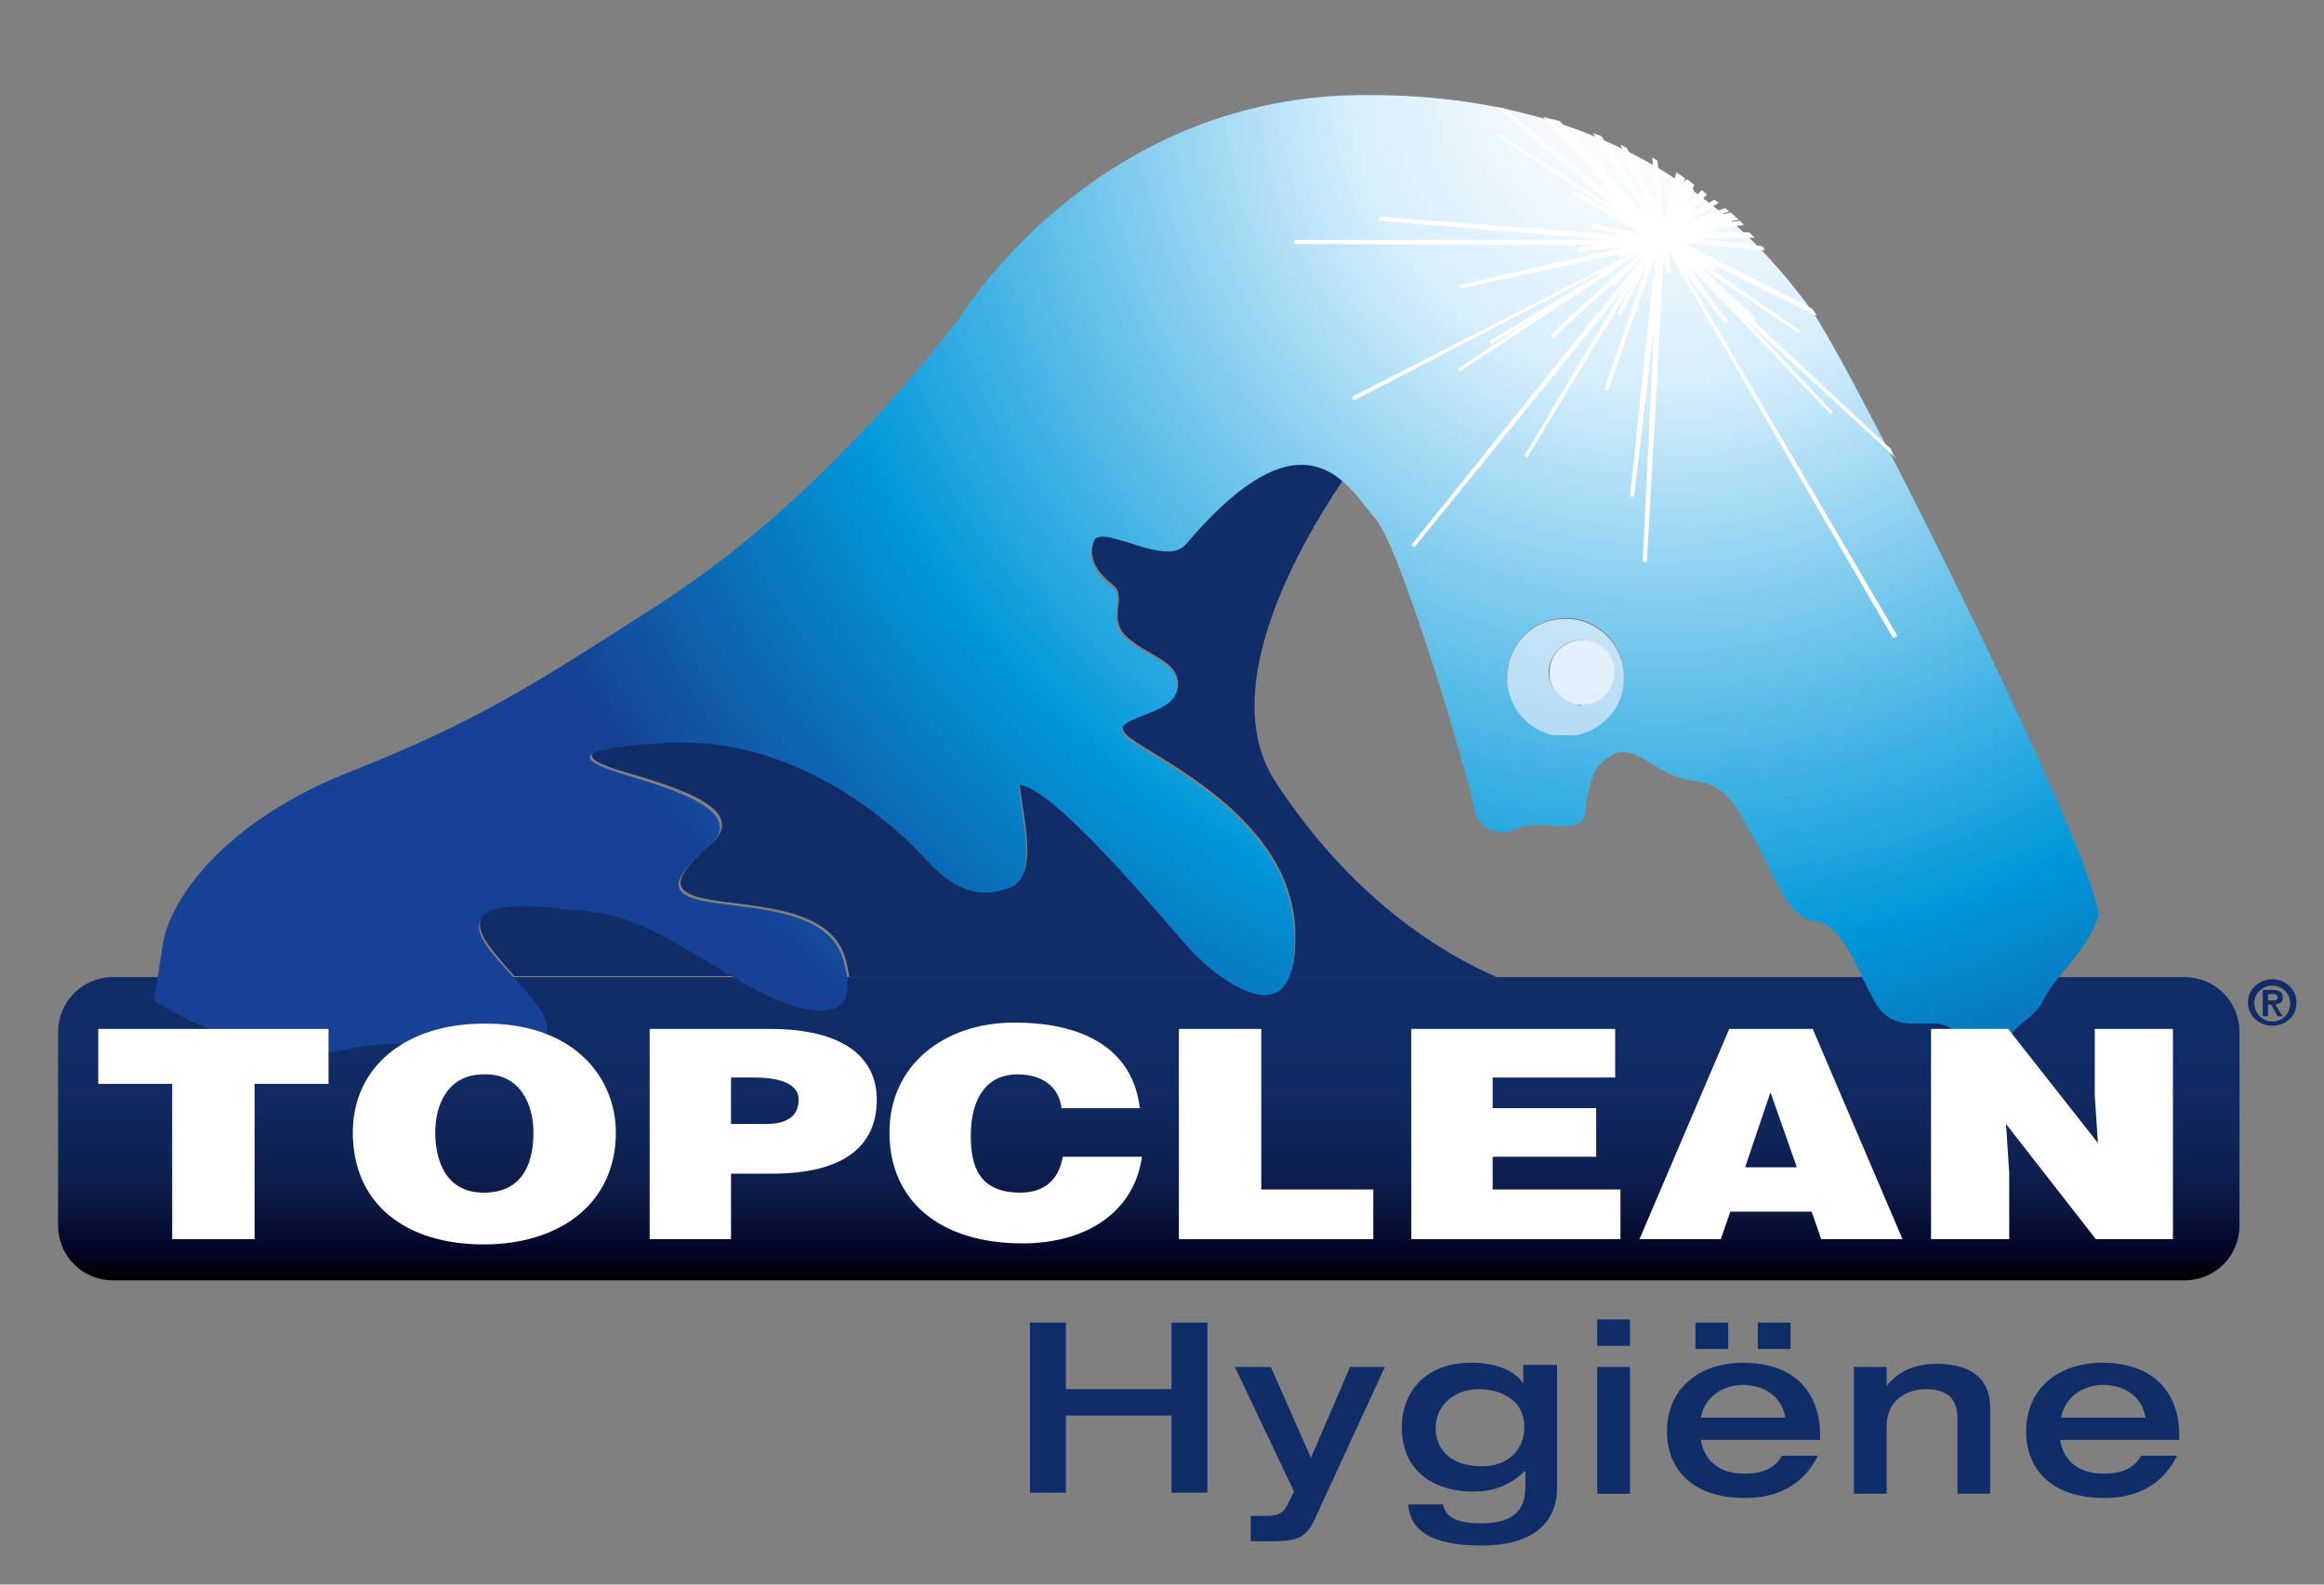 <?xml version="1.0" encoding="utf-8"?>
<!-- Generator: Adobe Illustrator 22.1.0, SVG Export Plug-In . SVG Version: 6.00 Build 0)  -->
<svg version="1.1" id="Layer_1" xmlns="http://www.w3.org/2000/svg" xmlns:xlink="http://www.w3.org/1999/xlink" x="0px" y="0px"
	 viewBox="0 0 220 150" style="enable-background:new 0 0 220 150;" xml:space="preserve">
<rect x="0" y="0" width="220" height="150" fill="#808080" stroke="none"/>
<style type="text/css">
	.st0{clip-path:url(#SVGID_2_);fill:#102D69;}
	.st1{clip-path:url(#SVGID_4_);fill:url(#SVGID_5_);}
	.st2{clip-path:url(#SVGID_7_);fill:url(#SVGID_8_);}
	.st3{clip-path:url(#SVGID_10_);fill:#FFFFFF;}
	.st4{clip-path:url(#SVGID_10_);fill:#102D69;}
	.st5{clip-path:url(#SVGID_12_);fill:url(#SVGID_13_);}
	.st6{clip-path:url(#SVGID_15_);fill:url(#SVGID_16_);}
	.st7{clip-path:url(#SVGID_18_);fill:#102D69;}
	.st8{clip-path:url(#SVGID_18_);fill:#FFFFFF;}
</style>
<g>
	<defs>
		<rect id="SVGID_1_" x="5.5" y="8.7" width="216.2" height="137.6"/>
	</defs>
	<clipPath id="SVGID_2_">
		<use xlink:href="#SVGID_1_"  style="overflow:visible;"/>
	</clipPath>
	<path class="st0" d="M112.6,89.5c-2.5-2.9-12.9-15.4-16.1-15.4c0.4,3.6,1.8,8.6-0.7,9.7c-2.5,1.1-5,0.7-8.3-2.9
		c-3.2-3.6-12.6-11.5-24-10.8c-11.5,0.7-7.2,2.2-3.6,3.2c3.6,1.1,11.1,3.2,7.5,6.5c-3.6,3.2-4.3,4.7,0,5.4
		c4.3,0.7,11.1,0.7,12.6,5.4c0.2,0.7,0.3,1.3,0.4,1.9H116C114.6,91.5,113.3,90.3,112.6,89.5 M141.7,92.5
		c-7.3-3.2-14.8-9.1-20.9-18.4c-5.6-8.4,1.6-21.6,6.3-28.6c-2.8-2.4-7.1-3.2-14.9,6c-1.8,2.2-7.9-2.2-8.6-0.4
		c-0.7,1.8,0.4,3.2,1.8,4.3c1.4,1.1-0.7,3.2,1.4,5s5,2.2,4.7,4.7c-0.4,2.5-6.5,2.5-5,4.3c1.4,1.8,15.4,7.2,16.1,18.3
		c0.1,2.3-0.1,3.8-0.6,4.8H141.7z M45.5,88c0.3,1.2,1.8,2.8,3.2,4.4h21.1c-4.3-2.5-8.8-5.7-13.2-6.2C50.8,85.5,44.7,84.8,45.5,88"/>
</g>
<g>
	<defs>
		<path id="SVGID_3_" d="M10.7,92.5c-2.9,0-5.2,2.3-5.2,5.2v18.3c0,2.9,2.3,5.2,5.2,5.2h196.1c2.9,0,5.2-2.3,5.2-5.2h0V97.7
			c0-2.9-2.3-5.2-5.2-5.2H10.7z"/>
	</defs>
	<clipPath id="SVGID_4_">
		<use xlink:href="#SVGID_3_"  style="overflow:visible;"/>
	</clipPath>
	
		<linearGradient id="SVGID_5_" gradientUnits="userSpaceOnUse" x1="-468.809" y1="487.607" x2="-467.809" y2="487.607" gradientTransform="matrix(-1.300000e-06 28.674 28.674 1.300000e-06 -13872.881 13535.02)">
		<stop  offset="0" style="stop-color:#102D69"/>
		<stop  offset="0.209" style="stop-color:#102C67"/>
		<stop  offset="0.37" style="stop-color:#102A62"/>
		<stop  offset="0.516" style="stop-color:#0F255A"/>
		<stop  offset="0.651" style="stop-color:#0D1F4F"/>
		<stop  offset="0.78" style="stop-color:#0A153E"/>
		<stop  offset="0.903" style="stop-color:#040528"/>
		<stop  offset="1" style="stop-color:#000000"/>
	</linearGradient>
	<rect x="5.5" y="92.5" class="st1" width="206.5" height="28.7"/>
</g>
<g>
	<defs>
		<path id="SVGID_6_" d="M147.7,69.6c-3.1-0.3-5.3-3-5-6.1c0.3-2.9,2.7-5,5.5-5c0.2,0,0.4,0,0.5,0c3.1,0.3,5.3,3,5,6.1
			c-0.3,2.9-2.7,5-5.5,5C148,69.7,147.9,69.7,147.7,69.6 M90.7,30.3c-6.5,8.3-16.1,19-28.3,26.9C50.1,65.1,45.1,68.3,33.3,73
			C21.4,77.6,16,85.1,15.4,89.5c-0.7,4.4-0.8,5.2-0.8,5.2s6.6,4.9,17,4.9c2.6-0.6,4.6-0.8,6.3-0.8c2,0,3.6,0.3,5,0.6
			c1.4,0.3,2.6,0.6,3.8,0.6c1,0,2.2-0.2,3.5-0.7c5.3-2.1-4-7.9-4.8-11.1c-0.4-1.9,1.4-2.4,4.1-2.4c2,0,4.5,0.3,7,0.6
			c5.7,0.7,11.8,6.1,17.2,8.3c1.6,0.7,3,1,4,1c2.4,0,3.1-1.7,2.1-4.9c-1.4-4.7-8.3-4.7-12.6-5.4c-4.3-0.7-3.6-2.2,0-5.4
			c3.6-3.2-3.9-5.4-7.5-6.5c-3.6-1.1-7.9-2.5,3.6-3.2c0.5,0,1,0,1.5,0c10.8,0,19.5,7.4,22.6,10.8c2.2,2.5,4.1,3.4,5.9,3.4
			c0.8,0,1.6-0.2,2.4-0.5c2.5-1.1,1.1-6.1,0.7-9.7c3.2,0,13.6,12.6,16.1,15.4c1.4,1.6,4.8,4.5,7.2,4.5c1.8,0,3.1-1.6,2.8-6.3
			c-0.7-11.1-14.7-16.5-16.1-18.3c-1.4-1.8,4.7-1.8,5-4.3c0.4-2.5-2.5-2.9-4.7-4.7c-2.2-1.8,0-3.9-1.4-5c-1.4-1.1-2.5-2.5-1.8-4.3
			c0.1-0.3,0.4-0.5,0.9-0.5c0.7,0,1.8,0.4,2.9,0.7c1.1,0.4,2.3,0.7,3.3,0.7c0.7,0,1.2-0.2,1.6-0.6c4.9-5.8,8.4-7.6,11-7.6
			c3.6,0,5.5,3.4,7,5.1c2.5,2.9,9,25.1,9.3,27.3c0.3,1.6,1.5,2.4,2.8,2.4c0.4,0,0.8-0.1,1.2-0.3c0.7-0.4,1.3-0.4,1.9-0.4
			c0.7,0,1.5,0.1,2.7,0.1c2.5,0,1.8-1.4,2.2-2.9c0.4-1.4,0.4-2.9,2.5-3.9c0.3-0.2,0.6-0.2,0.9-0.2c1.8,0,3.6,2.4,6.6,2.7
			c3.6,0.4,4.3,3.2,5.7,5.4c1.4,2.2,2.9,7.5,5.7,7.9c2.9,0.4,3.9,4.3,5.7,7.5c1,1.9,2.4,2.2,3.8,2.2c0.3,0,0.7,0,1,0
			c0.3,0,0.6,0,0.9,0c0.3,0,0.5,0,0.8,0.1c1.4,0.3,3.4,2.9,4.8,2.9c0.4,0,0.7-0.2,1-0.8c1.1-2.5,2.9-2.5,3.9-4.7
			c1.1-2.2,3.9-4.3,5-7.5c1.1-3.2-23.3-52.4-27.3-57.8c-4-5.3-15.4-20.1-41.6-20.1C103.6,8.7,90.7,30.3,90.7,30.3"/>
	</defs>
	<clipPath id="SVGID_7_">
		<use xlink:href="#SVGID_6_"  style="overflow:visible;"/>
	</clipPath>
	
		<radialGradient id="SVGID_8_" cx="-482.553" cy="495.25" r="1" gradientTransform="matrix(116.711 0 0 -116.711 56475.625 57808.719)" gradientUnits="userSpaceOnUse">
		<stop  offset="0" style="stop-color:#FFFFFF"/>
		<stop  offset="5.494510e-02" style="stop-color:#FFFFFF"/>
		<stop  offset="0.258" style="stop-color:#D4EDFC"/>
		<stop  offset="0.709" style="stop-color:#0098DA"/>
		<stop  offset="1" style="stop-color:#164194"/>
	</radialGradient>
	<rect x="14.6" y="8.7" class="st2" width="185.1" height="91.2"/>
</g>
<g>
	<defs>
		<rect id="SVGID_9_" x="5.5" y="8.7" width="216.2" height="137.6"/>
	</defs>
	<clipPath id="SVGID_10_">
		<use xlink:href="#SVGID_9_"  style="overflow:visible;"/>
	</clipPath>
	<polygon class="st3" points="9.3,97.4 31.1,97.4 31.1,102.6 24.1,102.6 24.1,117.3 16.3,117.3 16.3,102.6 9.3,102.6 	"/>
	<path class="st3" d="M58.3,107.2c0,6.8-5.4,10.6-12.5,10.6c-7.5,0-12.4-3.9-12.4-10.6c0-6.2,5-10.3,12.4-10.3
		C54.3,96.8,58.3,102,58.3,107.2 M41.2,107.2c0,2.5,0.9,5.7,4.6,5.7c3.4,0,4.7-2.4,4.7-5.7c0-2.7-1.3-5.6-4.7-5.5
		C42.3,101.7,41.2,104.7,41.2,107.2"/>
	<path class="st3" d="M61.5,117.3V97.4h11.4c6.8,0,10.1,2.6,10.1,6.7c0,4.3-3,7-9.9,7h-3.9v6.2H61.5z M72.5,106.4
		c1.8,0,3.1-0.6,3.1-2.3c0-1.8-2.5-2.1-4.2-2.1h-2.2v4.4H72.5z"/>
	<path class="st3" d="M100.5,105c-0.2-2.1-1.8-3.3-4.2-3.3c-2.7,0-4.4,2-4.4,5.8c0,2.8,0.7,5.4,4.7,5.4c2.5,0,3.7-1.5,4-3.4h7.5
		c-0.7,5.1-5.1,8.2-11.3,8.2c-7.8,0-12.6-4-12.6-10.5c0-6.4,5.2-10.4,11.8-10.4c7.3,0,11.3,3,11.9,8.1H100.5z"/>
	<polygon class="st3" points="111.6,117.3 111.6,97.4 119.4,97.4 119.4,112.6 130,112.6 130,117.3 	"/>
	<polygon class="st3" points="133.6,117.3 133.6,97.4 152.9,97.4 152.9,102 141.3,102 141.3,104.9 151.1,104.9 151.1,109.5 
		141.3,109.5 141.3,112.6 153.4,112.6 153.4,117.3 	"/>
	<path class="st3" d="M155.2,117.3l8.5-19.9h7.9l8.5,19.9h-7.7l-0.9-2.6h-7.7l-0.9,2.6H155.2z M167.6,103.4l-2.4,7.1h4.9
		L167.6,103.4z"/>
	<polygon class="st3" points="198.6,108.2 198.3,103.7 198.3,97.4 205.7,97.4 205.7,117.3 198.4,117.3 189.9,106.4 190.2,111 
		190.2,117.3 182.8,117.3 182.8,97.4 190.1,97.4 	"/>
	<polygon class="st4" points="97.5,125.2 100.9,125.2 100.9,131.5 110.9,131.5 110.9,125.2 114.3,125.2 114.3,141.3 110.9,141.3 
		110.9,134 100.9,134 100.9,141.3 97.5,141.3 	"/>
	<path class="st4" d="M116.9,129.4h3.4l3.8,8.6l3.7-8.6h3.3l-6.5,14.1c-0.9,2.1-1.7,2.4-4.3,2.4c-0.5,0-1.3,0-1.9,0v-2.4
		c0.2,0,0.9,0,1.6,0c0.8,0,1.4-0.2,1.8-0.9l0.7-1.4L116.9,129.4z"/>
	<path class="st4" d="M147.4,129.3v11.6c0,2.8-1.8,5.4-7.1,5.4c-3.7,0-6.8-0.8-7-3.9h3.3c0.3,1.5,1.8,1.8,3.7,1.8
		c3.6,0,4.1-1.9,4.1-3.5v-1.4h-0.1c-1.5,1.4-3,1.9-4.9,1.9c-3.2,0-6.7-1.6-6.7-6.1c0-3.1,2-6.1,6.6-6.1c2.4,0,4.2,0.8,4.9,2h0v-1.8
		H147.4z M140.3,138.8c2.4,0,4-1.5,4-3.7c0-2.9-2.7-3.6-4.3-3.6c-2.3,0-4.1,1.5-4.1,3.7C135.9,136.9,137,138.8,140.3,138.8"/>
	<path class="st4" d="M151.2,124.9h3.1v2.5h-3.1V124.9z M151.2,129.4h3.1v12h-3.1V129.4z"/>
	<path class="st4" d="M161,136.1c0.1,1.3,1,3.4,4.1,3.4c2.1,0,3-0.7,3.6-1.7h3.4c-0.7,1.3-2.3,4-6.9,4c-5.4,0-7.4-3.1-7.4-6.3
		c0-4,3-6.5,7.2-6.5c5.3,0,7.3,3.3,7.3,6.8v0.5H161z M160.5,125.2h3.1v2.5h-3.1V125.2z M169,134.2c-0.4-2.4-2.5-3.1-4-3.1
		c-1.4,0-3.5,0.7-4,3.1H169z M166.4,125.2h3.1v2.5h-3.1V125.2z"/>
	<path class="st4" d="M175.5,129.4h3.1v1.8h0c1-1.3,2.6-2.1,4.7-2.1c2.6,0,5.1,0.9,5.1,4.2v8.1h-3.1v-7.1c0-1.3-0.4-2.8-3-2.8
		c-1.6,0-3.7,0.9-3.7,3.5v6.4h-3.1V129.4z"/>
	<path class="st4" d="M195,136.1c0.1,1.3,1,3.4,4.1,3.4c2.1,0,3-0.7,3.6-1.7h3.4c-0.7,1.3-2.3,4-6.9,4c-5.4,0-7.4-3.1-7.4-6.3
		c0-4,3-6.5,7.2-6.5c5.3,0,7.3,3.3,7.3,6.8v0.5H195z M203.1,134.2c-0.4-2.4-2.5-3.1-4-3.1c-1.4,0-3.5,0.7-4,3.1H203.1z"/>
</g>
<g>
	<defs>
		<path id="SVGID_11_" d="M149.4,66.7c-1.7-0.2-2.9-1.7-2.8-3.3c0.2-1.6,1.5-2.8,3-2.8c0.1,0,0.2,0,0.3,0c1.7,0.2,2.9,1.7,2.8,3.3
			c-0.2,1.6-1.5,2.8-3,2.8C149.6,66.8,149.5,66.8,149.4,66.7 M142.7,63.6c-0.3,3.1,1.9,5.8,5,6.1c0.2,0,0.4,0,0.5,0
			c2.8,0,5.3-2.2,5.5-5c0.3-3.1-1.9-5.8-5-6.1c-0.2,0-0.4,0-0.5,0C145.4,58.5,143,60.7,142.7,63.6"/>
	</defs>
	<clipPath id="SVGID_12_">
		<use xlink:href="#SVGID_11_"  style="overflow:visible;"/>
	</clipPath>
	
		<radialGradient id="SVGID_13_" cx="-482.553" cy="495.25" r="1" gradientTransform="matrix(116.711 0 0 -116.711 56475.625 57808.719)" gradientUnits="userSpaceOnUse">
		<stop  offset="0" style="stop-color:#FFFFFF"/>
		<stop  offset="5.494510e-02" style="stop-color:#FFFFFF"/>
		<stop  offset="0.258" style="stop-color:#EAF7FE"/>
		<stop  offset="0.709" style="stop-color:#94CBEF"/>
		<stop  offset="1" style="stop-color:#9096CB"/>
	</radialGradient>
	<rect x="142.4" y="58.5" class="st5" width="11.7" height="11.1"/>
</g>
<g>
	<defs>
		<path id="SVGID_14_" d="M146.7,63.4c-0.2,1.7,1.1,3.2,2.8,3.3c0.1,0,0.2,0,0.3,0c1.6,0,2.9-1.2,3-2.8c0.2-1.7-1.1-3.2-2.8-3.3
			c-0.1,0-0.2,0-0.3,0C148.2,60.6,146.8,61.8,146.7,63.4"/>
	</defs>
	<clipPath id="SVGID_15_">
		<use xlink:href="#SVGID_14_"  style="overflow:visible;"/>
	</clipPath>
	
		<radialGradient id="SVGID_16_" cx="-482.553" cy="495.25" r="1" gradientTransform="matrix(116.711 0 0 -116.711 56475.625 57808.719)" gradientUnits="userSpaceOnUse">
		<stop  offset="0" style="stop-color:#FFFFFF"/>
		<stop  offset="5.494510e-02" style="stop-color:#FFFFFF"/>
		<stop  offset="0.258" style="stop-color:#F5FBFF"/>
		<stop  offset="0.709" style="stop-color:#CFE6F8"/>
		<stop  offset="1" style="stop-color:#C8CAE7"/>
	</radialGradient>
	<rect x="146.5" y="60.6" class="st6" width="6.4" height="6.1"/>
</g>
<g>
	<defs>
		<rect id="SVGID_17_" x="5.5" y="8.7" width="216.2" height="137.6"/>
	</defs>
	<clipPath id="SVGID_18_">
		<use xlink:href="#SVGID_17_"  style="overflow:visible;"/>
	</clipPath>
	<path class="st7" d="M215.1,92.7c1.2,0,2.3,0.9,2.3,2.2c0,1.4-1.1,2.2-2.3,2.2c-1.2,0-2.3-0.9-2.3-2.2
		C212.8,93.6,213.9,92.7,215.1,92.7 M215.1,96.7c0.9,0,1.7-0.7,1.7-1.7c0-1-0.8-1.7-1.7-1.7c-0.9,0-1.7,0.7-1.7,1.7
		C213.4,95.9,214.2,96.7,215.1,96.7 M214.2,93.7h0.9c0.6,0,1,0.2,1,0.7c0,0.5-0.3,0.6-0.7,0.7l0.7,1.1h-0.5l-0.6-1.1h-0.3v1.1h-0.5
		V93.7z M214.7,94.7h0.4c0.3,0,0.5,0,0.5-0.3c0-0.3-0.3-0.3-0.5-0.3h-0.4V94.7z"/>
	<path class="st8" d="M179,42.5l-14.6-13.6l1.6,1.5l0.2-0.3l0,0h0l-0.1-0.1l-5.2-4.8l9.3,6.3l0.1-0.1l0.1-0.1l-9.1-6.3l1,0.6l0,0
		l0,0l0.2-0.3l-1-0.6l10.5,5.2c-0.2-0.3-0.3-0.5-0.5-0.7L159.4,23l7.6,0.7l0,0v0l0,0l0-0.2c-0.1-0.1-0.1-0.1-0.2-0.2l-6-0.7l5.3-0.1
		c-0.2-0.2-0.3-0.3-0.5-0.5l-2.8,0v-0.1h0l-1.4,0l1.3-0.2l0-0.1l2.4-0.3c-0.1-0.1-0.3-0.3-0.4-0.4l-2.2,0.3l2.1-0.4
		c-0.3-0.2-0.5-0.5-0.8-0.7l-1.5,0.4l1.4-0.5c-0.1-0.1-0.3-0.2-0.4-0.3l-3.6,1.3l3-1.8c-0.1-0.1-0.3-0.2-0.4-0.3l-1.9,1.1l-0.2-0.2
		l1.4-1.4c-0.2-0.1-0.3-0.3-0.5-0.4l-2,2l1.3-2l0,0l0,0l-0.2-0.1l0.2-0.4c-0.1-0.1-0.3-0.2-0.4-0.3l-0.2,0.4l0.2-0.4
		c-0.1-0.1-0.2-0.2-0.4-0.2l-0.2,0.3l0.1-0.4c-0.1-0.1-0.2-0.2-0.4-0.3l-0.2,0.6l0.2-0.6c-0.1-0.1-0.3-0.2-0.4-0.3l-1.2,4.6
		l-0.6-5.7c-0.2-0.1-0.3-0.2-0.5-0.3l0.5,4.7L154,14c-0.2-0.1-0.4-0.2-0.6-0.3l2.8,6.1l0,0l-4.6-6.9c-0.3-0.1-0.5-0.2-0.8-0.3
		l4.7,7.2l-0.2,0.1l-7.6-8.4c-0.3-0.1-0.5-0.2-0.8-0.2l0.1,0.1l-0.1-0.1c-0.3-0.1-0.6-0.2-0.8-0.2l6.3,6.7l-0.5-0.5l-0.3,0.3l0,0v0
		h0l1.9,1.8l0,0l-11-9.1c-0.3-0.1-0.6-0.1-0.9-0.2l11.5,9.7l-11.3-7.2l-0.2,0.3l0,0l0.1,0l11.1,7.2l-3.7-2l-0.2,0.3l6.5,3.7
		l-4.7-0.9l0,0v0l0,0l-0.1,0.4l0,0v0l0,0l3.2,0.7l-23.2-1.8l0,0h0l0,0.4l21.7,1.8l-29.8,0v0.4l28.5,0.1l-1.6,0.2l0,0.4h0l0,0
		l4.4-0.4l-15.7,3.6l0.1,0.3h0l0.1,0l15.6-3.4l-0.7,0.2l0.1,0.3l0,0l0,0l1.4-0.5l-0.2,0.1l-26.2,13.4l-0.3,0.2v0v0l0.2,0.3v0l0,0
		l0.2-0.1L153,25L141,32.3l0.2,0.3l0,0v0l0.1-0.1l4.4-2.7l-7.7,5.1l0.2,0.3l0,0v0l0.1-0.1l17-11.2l-8.5,7.8l0,0l0,0l0.2,0.3l5.6-5.1
		l0.2,0.2l0,0l0,0l2.9-3l-0.3,0.4l-21.8,27.1l0.3,0.2l19.7-24.3l0,0l-9.2,15.5l-0.1,0.1v0l0.3,0.2v0l0,0l0.1-0.2l9.8-16.2l-1.4,2.8
		l0,0v0l0,0l0.3,0.2l2.5-4.8l-4,11.7l0,0.1v0l0.3,0.1l4.5-12.7l-2.4,22.7l0,0v0l0.4,0l1.9-16.3l-1.1,22.5l0.2,0l0.2,0l1.6-28.8
		l0.3,1.5l0.4-0.1l-0.3-2.1l21.3,36.7l0.2-0.1l0.2-0.1h0l0,0l-0.1-0.2L159.6,26l3.7,4.6l0.3-0.2l-2.4-3.1l0.1-0.1l0,0h0l0,0
		l-1.5-2.1l0.1,0.1l13.4,14l0,0l0,0l0.1-0.1l0.1-0.1l0,0l0,0l-0.1-0.1l-8.3-8.8l14.4,13.3C179.3,43.2,179.1,42.8,179,42.5"/>
</g>
</svg>
